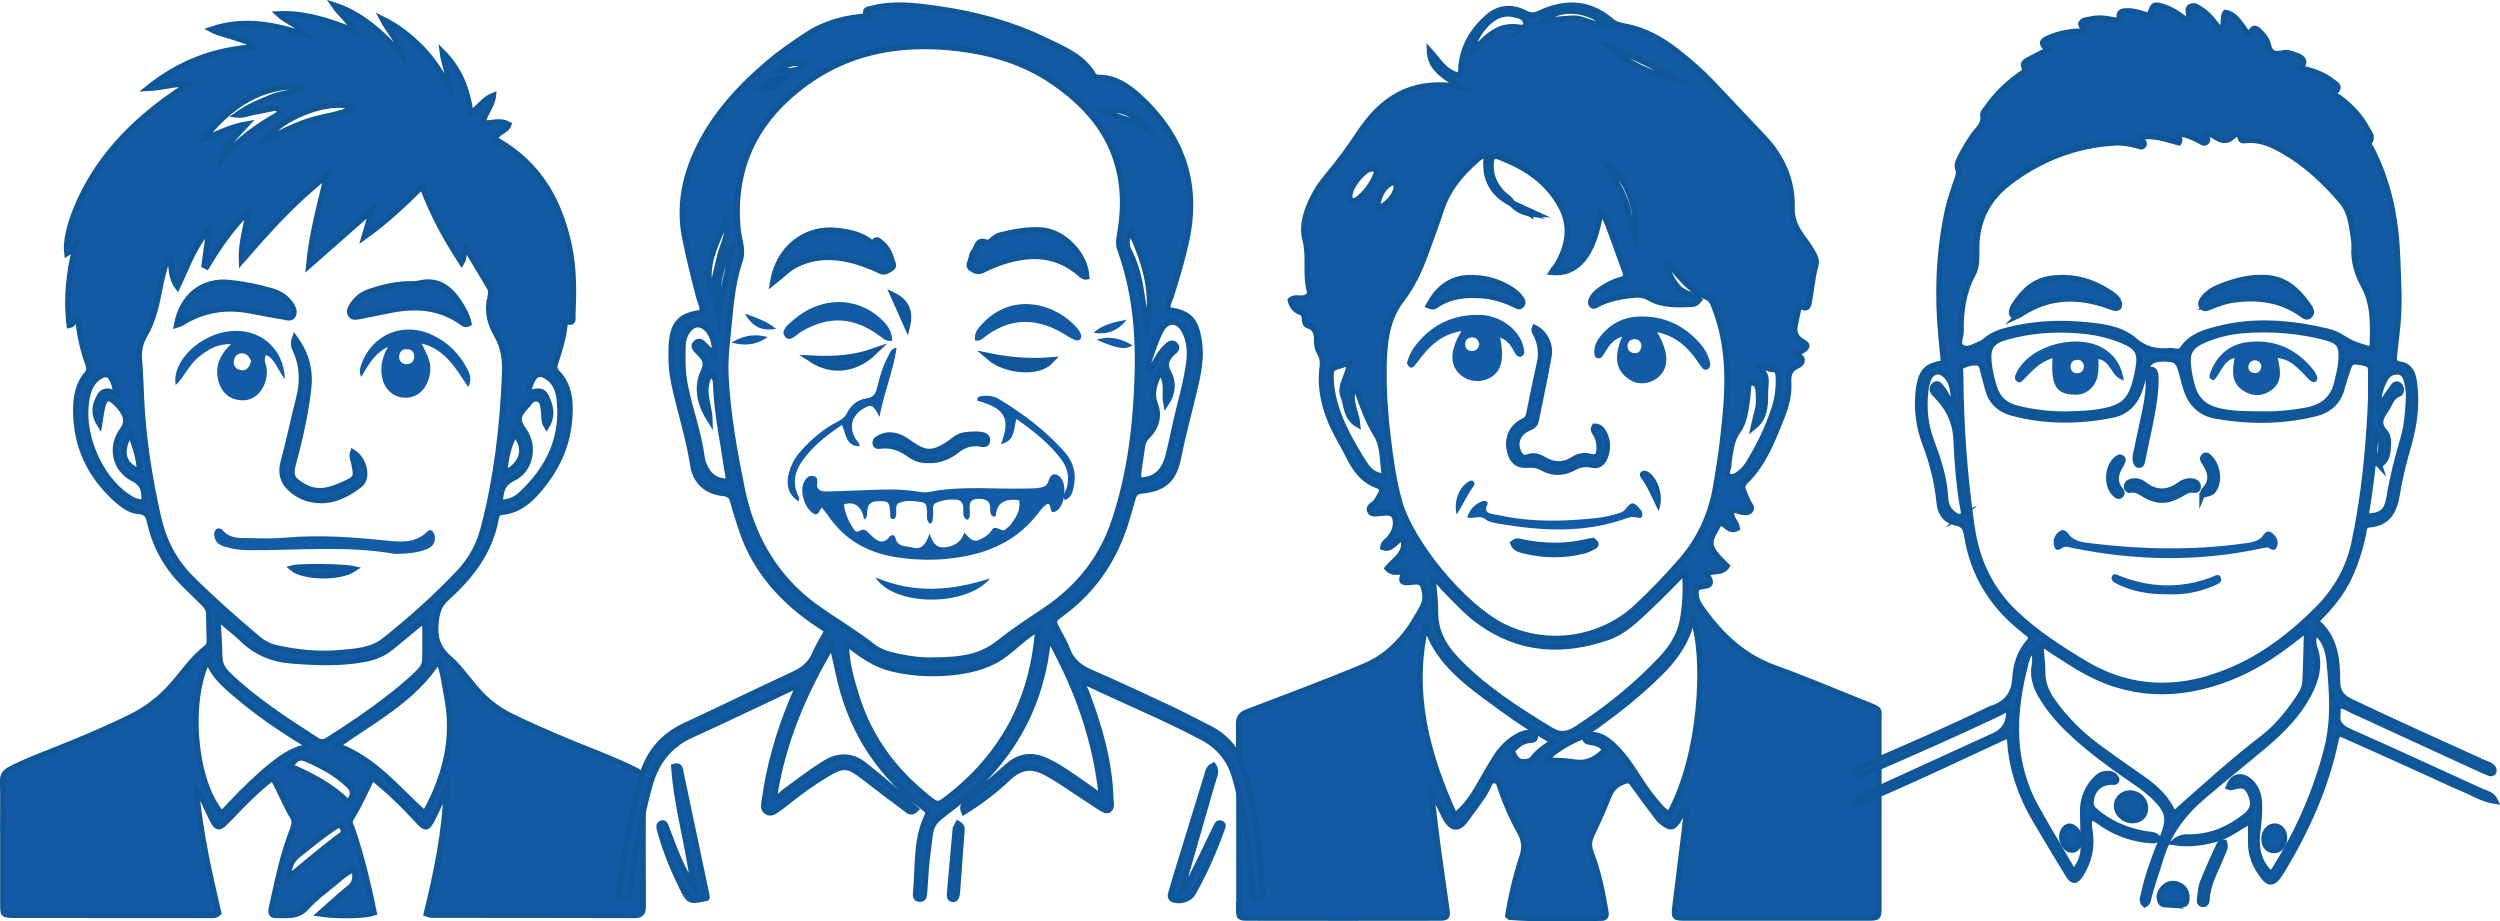 <?xml version="1.0" encoding="UTF-8"?><svg id="_レイヤー_2" xmlns="http://www.w3.org/2000/svg" viewBox="0 0 416.07 153.35"><defs><style>.cls-1{stroke-width:.47px;}.cls-1,.cls-2,.cls-3,.cls-4,.cls-5,.cls-6,.cls-7,.cls-8{fill:#135ba4;}.cls-1,.cls-3,.cls-4,.cls-5,.cls-6,.cls-7,.cls-8{stroke:#10579a;stroke-miterlimit:10;}.cls-3{stroke-width:.94px;}.cls-4{stroke-width:.94px;}.cls-5{stroke-width:1.15px;}.cls-6{stroke-width:.94px;}.cls-7{stroke-width:.96px;}.cls-8{stroke-width:1.03px;}</style></defs><g id="_レイヤー_1-2"><path class="cls-4" d="M254.73,35.6s-.02-.03-.04-.05c-.03,0-.06,0-.08-.01.04.02.08.04.12.07Z"/><path class="cls-4" d="M206.17,151.12c0,1.6.04,1.65,1.63,1.65,10.52.02,21.04.02,31.57,0,1.51,0,1.58-.1,1.39-1.53-.48-3.5-1.02-6.99-1.48-10.49-.4-2.97-.73-5.95-1.09-8.92.98,1.35,1.59,2.8,2.31,4.18,1.04,2,2.24,2.15,3.51.33,1.2-1.72,2.58-3.33,3.56-5.2.26-.5.36-1.26,1.13-1.24.78.02.83.75,1.02,1.3.86,2.49,1.9,4.91,3.19,7.2.78,1.38.94,2.67.4,4.26-1.07,3.18-1.81,6.47-2.36,9.7.15.16.2.26.25.27,5.1.43,10.2.15,15.3.17.9,0,.82-.57.71-1.25-.54-3.27-1.23-6.5-2.42-9.6-.41-1.07-.37-1.98.11-3,1-2.1,1.97-4.22,2.82-6.39.47-1.21,1.16-1.94,2.37-2.43.77-.31,1.14-.37,1.64.34,1.34,1.9,2.74,3.75,4.14,5.6.31.41.72.77,1.15,1.06,1.07.72,1.44.61,2.21-.46.44-.62.52-1.5,1.46-2.08-.13,1.36-.21,2.48-.34,3.6-.51,4.18-1.06,8.35-1.55,12.52-.24,2.02-.19,2.05,1.74,2.06,10.07,0,20.14,0,30.21,0,1.91,0,1.93-.03,1.93-2.01,0-10.3,0-20.6,0-30.9,0-1.8.35-1.72-1.77-2.56-5.17-2.05-10.28-4.24-15.5-6.12-5.28-1.9-9.06-5.48-12.2-9.93-.44-.62-.83-1.24-.92-2.02-.14-1.32-.03-1.52,1.4-1.69.98-.12,1.14-.54.71-1.35-.13-.24-.36-.48-.14-.85,1.01-.37,2.38.05,3.16-1.13-3.56-3.46-3.21-3.79-1.18-7.28.97.23,1.57,1.71,2.89.97-.17-1.08-1.32-1.79-.88-2.96.58-.2,1.02.17,1.52.25.52.09,1.1.22,1.5-.2.5-.53-.07-.93-.28-1.38-.33-.67-.63-1.36-.88-2.06-.19-.53-.05-1,.38-1.42,3.06-2.96,4.5-6.87,6.04-10.68.73-1.8,1.24-3.73,1.14-5.71-.07-1.33.14-2.33,1.51-2.88.38-.15.78-.51.72-1.04-.06-.55-.81-.45-1.08-.9.53-.26.96-.42,1.32-.67.79-.58.74-.89-.16-1.39q-1.65-.92-1.22-2.8c.18-.81.31-1.62.51-2.42.07-.3.09-.86.66-.56.93.49,1.05-.31,1.15-.79.41-2.04.52-4.13,1.11-6.15.26-.88-.28-1.77-.74-2.54-.5-.83-1.1-1.61-1.66-2.41-.97-1.38-1.61-2.81-1.56-4.58.12-4.6-1.63-8.49-4.77-11.8-2.85-3-5.68-6.01-8.52-9.01-1.81-1.92-3.8-3.64-5.88-5.26-2.58-2.02-5.38-3.56-8.64-4.17-.81-.15-1.62-.34-2.28-.91-3.71-3.18-7.77-3.21-11.97-1.22-.96.46-1.59.32-2.46-.12-2.14-1.08-4.27-.89-6.09.7-2.52,2.2-4.14,4.92-4.46,8.33-.05.48.16,1.07-.47,1.39-2.3-.56-3.34-2.55-4.78-4.13.09,3.18,2.7,4.35,5.16,6.09-7.07-1.29-12.18,1.14-16.05,6.51-.22.3-.45.6-.66.92-1.73,2.65-3.61,5.18-5.64,7.6-.82.98-1.54,2.04-2.12,3.19-1.14,2.26-2.02,4.71-1.38,7.16.74,2.83-.02,5.69.7,8.47.2.77-.25,1.08-.92,1.24-.71.17-1.49-.24-2.24.35.17.95.85,1.76,1.6,1.98,1.31.4.29,1.93,1.32,2.25,1.41.43,1.48,1.49,1.47,2.68,0,.68.16,1.35.52,1.94.46.75.5,1.53.4,2.38-.45,3.63.41,7.02,1.98,10.25.72,1.49,1.61,2.89,2.33,4.37,1.09,2.22,2.43,4.16,4.89,5.03.76.27.88.74.51,1.4-.22.39-.47.77-.68,1.16-.34.62-1.56.89-1.07,1.74.38.66,1.38.26,2.11.27.07,0,.15-.02.22-.03,1.35-.13,1.88.31,1.91,1.63.03.94-.37,1.74-.92,2.49-.39.53-1.11.81-1.2,1.62,1.54.55,2.07-1.22,3.35-1.54.73,2.57-1.44,3.56-2.6,5.02.85.98,1.87.5,2.79.58-.64,1.64-.5,1.88,1.05,1.75.07,0,.14-.05.22-.05,1.51-.15,1.79.06,2.12,1.53.23,1,.09,1.95-.42,2.83-.86,1.5-1.7,3.01-2.79,4.36-1.81,2.25-3.88,4.05-6.63,5.22-6.37,2.7-12.85,5.07-19.3,7.55-1.01.39-1.79.67-1.78,2.13.08,10.23.04,20.45.05,30.68ZM277.79,135.48c-1.02-.52-1.67-1.43-2.38-2.26-1.46-1.72-2.63-3.65-3.87-5.53-.96-1.45-2.04-2.79-3.34-3.94-1.22-1.07-2.57-1.76-4.25-1.38,0,.02-.01.04-.01.06h-.01s.01,0,.01,0c-.02,0-.04.01-.06.02-.22.6.02.96.65,1.05.98.13,1.93.29,2.59,1.33-1.4,1.42-2.91,2.36-5.07,2.02-1.54-.25-3.12-.25-4.71-.37.83-1.28,4.53-3.53,6.54-4.02,0-.02,0-.04.02-.06.02,0,.04,0,.06,0,.15-.83.95-1.01,1.5-1.41,3.78-2.73,7.42-5.61,10.74-8.89,2.44-2.41,4.42-5.1,5.26-8.5.04-.18.2-.34.32-.55,2.19,6.19,1.51,22.55-3.98,32.46ZM258.09,121.5c-5.64-3.45-11.22-6.99-15.8-11.84-2.07-2.19-3.45-4.68-3.4-7.84.02-1.71-.23-3.43-.37-5.24.91,0,1.19.71,1.62,1.14,2,2.03,3.88,4.17,6.23,5.84,6.62,4.71,13.76,5.08,21.2,2.51,2.82-.97,4.91-3.14,7.04-5.14,1.96-1.84,3.85-3.78,5.79-5.79.2,2.82.12,5.59-.42,8.3-.48,2.42-1.82,4.44-3.48,6.21-4.24,4.5-9.01,8.36-14.22,11.71-1.45.93-2.76,1.02-4.18.14ZM287.83,76.08c.27-1.52.43-2.99,1.43-4.37,1.14-1.58,1.29-3.65,1.58-5.58.06-.37.04-.75.1-1.12.08-.5-.04-1.27.6-1.3.82-.04,1.06.71,1.1,1.43.07,1.12.14,2.25-.19,3.36-.23.76-.38,1.55-.62,2.6,1.54-1.22,1.81-2.68,1.95-4.19.05-.6-.01-1.2.03-1.8.19-2.46.19-2.46-.95-4.09.81-.2,1.41.44,2.15.45.8,0,.94.58.97,1.24.1,1.9-.18,3.76-.78,5.55-1.06,3.14-2.5,6.11-4.25,8.93-.31.5-.71.99-1.16,1.36-.57.47-1.31,1.06-2,.72-.77-.38-.09-1.2-.09-1.83,0-.45.06-.9.14-1.34ZM279.11,13.11c-4.35-.7-7.91-2.4-11.35-5.37,1.07.23,10.35,4.67,11.35,5.37ZM272.16,39.51c-.99-1.94-.89-4.16-1.68-6.16-.79-2.02-1.87-3.88-3.17-5.97,3.25,1.83,5.43,7.35,4.85,12.12ZM267.23,4c-2.04.39-3.59-1.04-5.41-.96-1.79.08-3.56.24-5.36.6,3.06-2.54,7.25-2.4,10.78.36ZM249.78,2.46c.66-.19,1.35-.23,2-.09.86.19,1.92.32,2.16,1.33.2.86-.85,1.09-1.51,1.57.12-.25.24-.49.36-.74-2.99-.37-4.61.74-7.75,4.05.15-2.38,2.57-5.49,4.74-6.12ZM231.44,30.5c.18-.09.49-.15.63-.05.34.22.36.61.28,1-.26,1.24-1.49,2.58-3.02,3.29-.21-1.54.8-3.59,2.11-4.23ZM227.97,28.14c.75-.23,1.31.2,1.04.88-.68,1.69-1.71,3.16-3.2,4.24-.17.12-.42.14-.58.19-.54-.07-.61-.42-.61-.82,0-1.43,1.98-4.06,3.36-4.5ZM227.16,77.29c-2.51-4.01-4.91-8.09-5.56-12.91-.05-.37-.07-.75-.08-1.12-.06-1.94-.06-1.94,1.84-2.48.36-.1.69-.29,1.26-.54-.08,2.15-1.75,3.91-1.09,5.6.61,1.58.45,3.67,2.41,4.81-.18-2.02-1.44-3.85-.69-5.77.4-.18.57.02.64.21.87,2.54,1.78,5.02,3.22,7.36,1.2,1.96.87,4.47,1.39,6.8-1.67-.03-2.66-.89-3.33-1.96ZM232.89,83.43c-.97-3.41-1.44-6.91-1.87-10.42-.48-3.88-.75-7.78-.7-11.7.02-1.88.11-3.75.46-5.61.4-2.11,1.11-4,2.44-5.73,1.79-2.34,3.05-5,4.05-7.77.89-2.47,1.82-4.93,2.64-7.43,1.1-3.34,3.28-5.87,5.84-8.14.43-.38.9-.82,1.66-.74-.5,3.68.87,6.39,4.22,8.05,0,0,0,0,0,0,0,0,0,0,0,0,0,0,.1-.11.1-.11-.42-.83-1.29-1.22-1.88-1.89-1.24-1.44-1.9-3.05-1.69-4.96.09-.79.37-1.22,1.32-.86,4.42,1.67,8.22,4.16,10.42,8.47,1.69,3.31.99,6.57-.86,9.64-.11.19-.3.34-.43.52-.13.18-.23.37-.36.57,4.25.43,6.99-2.9,8.13-9.96.82.75,1.09,1.69,1.43,2.56.91,2.38,1.71,4.81,2.63,7.19.33.86.13,1.21-.72,1.44-1.24.33-2.37.95-3.42,1.69-.62.44-1.16.96-1.46,1.68-.12.29-.14.59.09.84.27.29.54.11.8-.03,1.96-1.05,4.09-1.43,6.27-1.64.95-.09,1.73.05,2.56.53,2.19,1.25,4.63,1.1,7.03,1.01.45-.02.86-.25,1.22-.74-1-1-2.61-.97-3.55-2.1-.93-1.12-1.61-2.3-1.91-3.85.87.22,1.11.89,1.53,1.36,1.45,1.64,2.9,3.3,5.02,4.08,1.01.37,1.21,1.18,1.54,2.04,2.74,7.14,2.14,14.47,1.27,21.81-.32,2.68-.73,5.36-1.2,8.02-.82,4.61-2.74,8.71-5.87,12.24-2.34,2.65-4.76,5.23-7.36,7.62-5.99,5.49-14.95,6.74-22.2,3.09-6.55-3.3-15.21-13.74-17.2-20.75ZM237.33,104.07c1.67,5.36,5.68,8.71,9.9,11.83,3.55,2.63,7.12,5.24,11.28,7.5-1.36.87-2.55,1.69-3.45,2.86-.37.47-1.03.57-1.66.54-.91-.05-1.25-.79-1.58-1.43-.32-.62.33-.91.69-1.25.69-.64,1.53-.92,2.46-.96.34-.01.57-.29.53-.59-.04-.28-.31-.5-.63-.57-.79-.17-1.49.09-2.16.44-1.56.83-2.79,2.05-3.73,3.52-1.05,1.64-2,3.35-2.98,5.04-.98,1.69-2.05,3.29-3.87,4.75-4.72-10.33-7.4-20.58-4.81-31.67Z"/><path class="cls-4" d="M263.92,122.41s-.03-.03-.03-.03l.03.03Z"/><path class="cls-4" d="M251.23,74.91c.33,1.78,1.32,2.65,3.11,2.48.88-.08,1.6.06,2.35.48,1.7.95,3.43.93,5.15.01.95-.51,1.94-.77,3.03-.5,1.17.29,1.86-.29,2.26-1.32.52-1.32.49-2.65-.13-3.92-.33-.67-.81-1.21-1.63-1.19-.42.72.14,1.08.34,1.51.38.77.49,1.57.44,2.4-.05.93-.47,1.42-1.45,1.13-1.1-.33-2.07-.04-2.99.53-1.56.97-3.12.9-4.68,0-.86-.5-1.71-.86-2.76-.46-.93.35-1.38-.33-1.66-1.07-.54-1.45.1-2.98,1.67-3.68.66-.3,1.21-.54,1.36-1.31.72-3.6,1.52-7.18,2.14-10.8.34-1.97-.81-3.94-2.37-4.66-.26.59.22.99.4,1.45.58,1.43.78,2.86.43,4.39-.63,2.78-1.19,5.57-1.75,8.36-.12.6-.25,1-.93,1.34-1.96.97-2.74,2.73-2.34,4.83Z"/><path class="cls-2" d="M242.73,62.07c1.23,1.35,3.39,1.74,5.05.91,2.05-1.03,2.65-3.01,1.88-6.79,1.36.49,1.86,1.47,2.38,2.41.29.52.67.99,1.23.7.52-.27.44-.91.31-1.45-.66-2.92-3.74-5.34-7.26-5.44-4.64-.13-8.37,1.77-11.08,5.54-.49.68-.78,1.53-1.06,2.33-.07.2.17.62.38.8.27.23.64.05.85-.2.42-.49.78-1.03,1.18-1.53,1.68-2.14,3.68-3.78,6.65-4.26-1.85,3.01-1.98,5.35-.52,6.97ZM244.87,56.16c.73-.07,1.17.35,1.32,1.09-.11.71-.51,1.18-1.24,1.17-.74,0-1.15-.51-1.11-1.24.03-.6.48-.96,1.03-1.01Z"/><path class="cls-2" d="M265.8,59.59c.49.2.79-.13,1.04-.51.76-1.16,1.32-2.5,3.11-3.04-1.1,2.78-1.51,5.39,1.33,7.2,1.55.99,3.78.58,5.03-.77,1.48-1.6,1.39-3.92-.52-7.21,2.64.59,4.3,1.9,5.72,3.55.56.65,1.02,1.39,1.53,2.08.25.33.51.78.99.62.63-.21.69-.8.54-1.34-.28-1.05-.79-2.01-1.49-2.84-2.76-3.24-6.28-4.85-10.53-4.64-2.48.12-4.56,1.23-6.12,3.18-.61.76-1.1,1.61-1.1,2.64,0,.43,0,.89.47,1.08ZM272.06,56.45c.75,0,1.11.53,1.12,1.26-.15.76-.57,1.19-1.34,1.05-.56-.11-.97-.53-.98-1.11-.02-.76.5-1.2,1.21-1.2Z"/><path class="cls-4" d="M246.65,49.19c1.89.14,3.66.7,5.37,1.5.39.18.82.56,1.21.11.45-.52,0-1-.29-1.39-.31-.41-.72-.77-1.14-1.06-2.24-1.53-4.75-2.22-7.42-2.12-3.13.12-5.17,1.9-6.65,4.64.68.28.95.18,1.21,0,2.34-1.64,4.98-1.89,7.72-1.68Z"/><path class="cls-2" d="M272.87,84.64c-.97-1.19-1.4-1.15-2.36.11-.41.54-1.18.68-1.84.88-1.88.56-3.87.69-5.83.84-4.6.35-9.18.24-13.65-.78-.82-.19-2.42-.14-1.67-1.67.3-.6-.41-.79-.96-.55-1.25.52-1.99,1.4-2.38,2.65,1.07.31,2.15-.48,3.09.34.5.44,1.45.58,2.23.71,7.24,1.23,14.43,1.6,21.42-.99.54-.2.95-.19,1.51-.05,1.03.27.97-.36.84-.91-.05-.21-.24-.4-.39-.58Z"/><path class="cls-8" d="M264.86,90.07c-.35.05-.7.12-1.04.2-3.45.79-6.89.69-10.35.02-.49-.1-1.01-.39-1.62.13.3.77,1.01.99,1.66,1.15,3.33.85,6.68.9,10.03.07.59-.15,1.13-.43,1.67-.69.2-.1.44-.28.28-.55-.13-.21-.33-.36-.63-.32Z"/><path class="cls-1" d="M274.01,78.65c-.17-.09-.46-.1-.62-.01-.33.17-.28.51-.09.75,1.09,1.42,1.73,3.09,2.69,5.03.63-2.23-.44-4.97-1.97-5.78Z"/><path class="cls-2" d="M244.39,80.17c-1.56.92-2.51,3.33-1.95,5.46,1-1.58,1.73-3.26,2.82-4.73.16-.22.22-.58-.07-.81-.27-.22-.56-.07-.81.08Z"/><path class="cls-4" d="M254.69,35.55c.32.05.65.09,1.02.1-1.59-.72-2.79-1.26-3.98-1.81.81.68,1.74,1.12,2.74,1.44.02-.25.15.12.22.26Z"/><path class="cls-4" d="M251.63,33.96c.78.85,1.7,1.36,2.98,1.58-1.17-.66-2.11-1.06-2.98-1.58Z"/><path class="cls-3" d="M.5,138.26c0,4.14-.01,8.28,0,12.42,0,1.57.04,1.57,1.65,1.63.23,0,.45,0,.68,0,10.76,0,21.52.01,32.28.02.37,0,.76.09,1.27-.38-1.58-6.72-3.11-13.6-3.73-20.67.17.11.35.16.4.27.61,1.29,1.19,2.59,1.8,3.88,1.32,2.77,1.43,2.77,3.57.52,2.17-2.28,4.36-4.54,6.97-6.52,1.25,2.21,2.07,4.47,3.33,6.51.46.74.21,1.61-.11,2.4-1.41,3.58-2.22,7.33-3.05,11.08-.15.66-.3,1.32-.41,1.99-.09.52.09.93.67.92,1.84-.02,3.69.37,5.21-1.34,1.29-1.45,2.89-2.63,4.41-3.86,1.09-.88,2.11-1.91,3.46-2.47q.63,2-.7,3.07c-.47.38-.95.74-1.4,1.14-1.15,1.01-2.28,2.03-3.61,3.21,3.31.45,7.57.35,9.07-.17-.95-4.63-2.04-9.22-3.55-13.71-.21-.63-.71-1.26-.3-1.93,1.32-2.16,2.38-4.47,3.53-6.86,2.88,2.28,5.29,4.65,7.57,7.15,1.32,1.44,1.62,1.41,2.52-.37.81-1.59,1.52-3.22,2.27-4.84-.22,7-1.64,13.78-3.32,20.7.41.12.62.24.83.24,11.29.01,22.58,0,33.86.04,1.15,0,1.36-.52,1.36-1.52-.03-6.85-.04-13.7,0-20.55,0-1.06-.38-1.65-1.3-2.11-2.02-1-4.1-1.88-6.2-2.72-4.89-1.95-9.76-3.93-14.49-6.26-1.85-.91-3.47-2.07-4.91-3.55-1.9-1.94-3.36-4.32-5.37-6.08-2.02-1.78-2.47-3.57-2.2-6.09.17-1.61.55-2.8,1.76-3.89,3.99-3.59,7.2-7.7,8.21-13.16.01-.07.05-.14.06-.22.09-.6.4-.9,1.04-.96,2.31-.22,4.07-1.5,5.56-3.15,3-3.31,5.04-7.15,5.52-11.63.32-3.01.31-6.07-2.02-8.49-.51-.53-.43-1.02-.22-1.64.68-2,1.27-4.02,1.52-6.12.03-.27.04-.8.36-.69,1.25.43.94-.52.97-1.06.17-3.77.21-7.54-.54-11.25-1.53-7.55-5.01-13.82-11.93-17.77-.18-.1-.32-.26-.47-.39.45-1.09,1.89-1.19,2.29-2.3-1.44-.84-2.87-.15-4.32-.22.28-1.69,1.61-2.89,1.76-4.63-1.59.62-2.37,2-3.75,2.99-.58-4.06-1.95-7.49-4.74-10.23.23,1.87,1.06,3.57,1.23,5.95-1.52-2.62-2.88-4.78-4.69-6.6-1.83-1.84-3.79-3.48-6.53-4.83,1.14,2.18,2.71,3.54,3.26,5.99-3.42-3.8-6.81-6.86-11.34-8.32,1.03,1.54,2.56,2.62,3.44,4.29-4.12-1.58-8.2-3.02-12.66-2.79.69.64,1.47,1.06,2.21,1.52.76.47,1.58.89,2.52,2-5.5-1.8-10.53-2.78-15.9-.95,1.33.71,2.62.88,3.8,1.32,1.09.41,2.37.53,3.3,1.62-6.57.43-12.26,2.54-17.66,6.86,2.62-.12,4.61-.88,6.78-.67-5.14,3.24-9.75,7.02-13.5,11.8-4.27,5.44-7.23,12.62-6.73,16.38.69-.39.6-1.43,1.54-1.77-1.17,4.56-1.73,9.07-1.14,13.71.84-.13.64-1.12,1.47-.95.2,2.54.77,5.01,1.65,7.42.23.63.23,1.11-.23,1.65-1.45,1.7-1.79,3.78-1.81,5.92-.03,6.18,2.44,11.22,7.09,15.23.98.85,2.09,1.59,3.39,1.68,1.26.09,1.58.71,1.83,1.81.92,4.15,2.96,7.69,6.04,10.64.98.94,1.92,1.91,2.89,2.85.5.48.89.97.89,1.74,0,1.43.07,2.86.09,4.29.01.53,0,1.02-.51,1.4-2.31,1.75-3.87,4.19-5.77,6.31-1.94,2.17-4.15,3.88-6.76,5.17-4.25,2.1-8.63,3.91-13.03,5.66-2.38.94-4.76,1.85-7.04,3.03-.91.47-1.31,1.03-1.28,2.1.08,2.71.02,5.42.02,8.13ZM56.93,138.87c-3.01,2.19-5.81,4.64-8.92,7.17.02-1.8.54-2.9,1.7-3.82,2-1.58,3.96-3.22,6.11-4.61.37-.24.78-.56,1.12.05.22.4.46.88,0,1.22ZM57.95,133.55c-2.74-2.77-6.14-4.49-9.64-6.03,1.08-1.46,1.53-1.7,2.84-1.12,2.55,1.13,5,2.42,7,4.43q1.13,1.14-.19,2.72ZM37.89,112.2c-.94-.91-1.35-1.88-1.35-3.17,0-1.87-.18-3.75-.31-6.15,1.63,1.38,2.94,2.37,4.11,3.5,2.26,2.2,4.95,3.33,8.06,3.58,4.13.33,8.25.52,12.36-.27,1.67-.32,3.15-.94,4.45-2.03,1.76-1.47,3.55-2.92,5.53-4.55,0,2.46.04,4.6-.02,6.74-.02.95-.64,1.64-1.31,2.29-1.57,1.52-3.26,2.9-4.99,4.23-3.04,2.35-6.23,4.48-9.46,6.55-.72.46-1.33.85-2.24.27-5.19-3.34-10.37-6.68-14.84-10.99ZM72.97,109.92c.86,1.98,1.01,4.06,1.41,6.08,1.35,6.91-.27,13.25-3.69,19.4-4.57-4.12-8.42-9.08-14.57-11.31,6.02-4.3,12.7-7.66,16.86-14.17ZM87.45,67.74c.58-.65,1.15-1.67,2.14-1.32.83.29.79,1.35.91,2.16.11.71-.07,1.49.46,2.36,1.13-1.84.66-3.43-.09-4.97-.59-1.21-1.69-.89-2.65-.58-.31-.66-.03-1.14.15-1.62.67-1.69,1.62-1.94,3.07-.78,1.07.86,1.49,2.08,1.64,3.36.76,6.42-1.72,11.59-6.31,15.88-.87.82-1.97,1.38-3.54,1.42.1-1.83.28-3.13,2.18-4.05,2.94-1.42,3.64-5.37,1.79-7.97-1.15-1.62-1.13-2.33.26-3.89ZM84,78.8c.13-2.48.6-4.6,1.71-6.61,2,2.44,1.39,4.94-1.71,6.61ZM58.84,18c-2.51,1.19-5.14,1.34-7.57,2.16-2.48.84-4.8,2.01-7.14,3.2,2.6-3.98,11.28-7.17,14.71-5.37ZM50.78,14.41c-1.73,1.1-3.88,1.01-5.72,1.81-1.85.81-3.76,1.51-5.66,2.9,1.21.15,2.03-.35,2.9-.48,1.11-.16,2.21-.44,3.32-.64.29-.05.63-.01.79.29.23.44-.07.7-.39.91-.38.25-.77.47-1.16.7-3.04,1.84-5.79,4.03-8.17,6.76.24-1.21.96-2.17,1.71-3.07.77-.92,1.61-1.78,2.69-2.95-2.76.46-4.91,1.68-7.21,2.48,4.34-5.45,9.56-9.17,16.92-8.71ZM21.19,82.63c-4.83-3.25-7.91-10.84-6.7-16.5.27-1.28.72-2.47,1.83-3.27,1.27-.92,2.01-.69,2.56.77.21.55.32,1.13.56,1.98-1.16-.59-2.21-.82-2.85.3-.8,1.4-1.15,2.87-.03,4.66.21-1.23.3-2.19.55-3.09.4-1.38.96-1.52,2.05-.52.5.45.97.97,1.31,1.54.6,1.01.74,1.92-.1,3.08-2.06,2.82-1.28,6.53,1.83,8.1,1.87.95,1.79,2.28,1.82,3.85-1.2.17-2.03-.37-2.83-.91ZM21.63,72.11c.87,2.14,1.52,4.14,1.63,6.36-2.82-1.07-3.42-3.27-1.63-6.36ZM31.91,96.33c-2.98-2.92-4.7-6.39-5.59-10.36-1.45-6.47-2.49-13-2.79-19.63-.1-2.1-.15-4.21-.34-6.31-.14-1.49.08-2.85.83-4.12,1.54-2.57,2.09-5.44,2.65-8.33.3-1.53.75-3.02,1.13-4.53.17,0,.35.02.52.03.26,1.51.09,3.14,1.23,4.65,1.6-3.28,2.64-6.66,5.26-9.62-.31,2.28-.56,4.17-.82,6.05.14.07.28.14.42.21,1.99-3.34,4.2-6.48,6.96-9.23-.44,2.77-1.28,5.41-1.17,8.3,4.29-4.92,8.58-9.81,14.19-14.2-1.23,5.17-2.52,9.79-3,15,3.61-3.18,6.9-6.07,10.54-9.27-.53,1.8-.93,3.13-1.32,4.47,3.52-2.49,6.56-5.36,9.65-8.42,1.73,4.63,3.94,8.68,6.57,12.7.59-.94.12-1.75.66-2.54,1.34,2.23,2.65,4.4,3.94,6.58.33.55.31,1.17.15,1.76-.6,2.27-.01,4.36,1.1,6.28,1.18,2.05,1.43,4.19,1.33,6.5-.37,8.67-1.34,17.24-3.56,25.65-.72,2.75-2,5.15-3.96,7.24-3.88,4.12-8.08,7.88-12.51,11.4-2.13,1.69-4.76,1.81-7.28,2.04-3.53.33-7.06,0-10.54-.76-1.21-.26-2.27-.77-3.21-1.56-3.81-3.19-7.51-6.49-11.06-9.97ZM34.57,109.82c.84,2.33,2.38,3.76,3.97,5.15,3.52,3.07,7.31,5.77,11.29,8.21.38.23.76.47,1.1.68.02.82-.61.6-.96.71-1.75.57-3.22,1.61-4.63,2.73-2.47,1.97-4.72,4.19-6.9,6.48-.52.54-1.02,1.09-1.53,1.64-4.56-5.22-5.8-18.46-2.33-25.61Z"/><path class="cls-3" d="M41.67,51.72c1.84.36,3.68.7,5.53,1.01.55.09,1.26.41,1.6-.31.28-.58,0-1.16-.33-1.69-.77-1.2-1.9-1.89-3.23-2.29-2.31-.69-4.66-1.14-7.05-1.4-4.42-.47-7.9,2.2-8.78,7.02.4-.14.63-.18.81-.29,3.54-2.23,7.36-2.84,11.45-2.05Z"/><path class="cls-3" d="M59.91,52.64c1.77-.35,3.53-.72,5.31-1.06,4.15-.8,8.09-.46,11.64,2.08.29.21.57.51,1.17.16-.27-1.34-.98-2.54-1.76-3.7-1.55-2.3-3.51-3.68-6.47-2.98-.72.17-1.5.09-2.25.13-2.12.12-4.16.62-6.16,1.31-1.18.41-2.08,1.17-2.76,2.21-.34.53-.64,1.11-.21,1.66.37.47.97.28,1.48.18Z"/><path class="cls-2" d="M43.57,64.79c.71-1.1.96-2.31.79-3.62-.09-.66-.56-1.32-.08-2.1,1.59.73,1.9,2.57,3.15,4.02-.21-5.21-4.23-8.5-9.19-7.97-5.02.54-9.68,5.04-9,8.97,1.49-1.46,2.23-3.35,3.76-4.61,1.88-1.55,3.32-2.23,5.45-2.22-1.96,1.87-2.87,4.02-1.94,6.63.56,1.56,1.71,2.53,3.4,2.71,1.59.17,2.82-.49,3.67-1.81ZM40.1,61.6c-.87-.13-1.35-.81-1.16-1.68.14-.63.61-1.16,1.37-1.12.93.05,1.2.78,1.5,1.27-.29,1.11-.83,1.67-1.71,1.54Z"/><path class="cls-2" d="M72.08,55.81c-4.93-2.41-10.23-.19-12,5-.19.56-.33,1.08.04,1.93,1.16-1.95,2.06-3.79,4.44-5.03-1.05,1.95-1.29,3.53-.96,5.16.38,1.86,1.77,3.14,3.46,3.3,1.9.18,3.43-.83,4.16-2.75.5-1.31.57-2.64.03-3.95-.28-.69-.63-1.36-1.08-2.3,4.01,1.02,5.68,4.17,7.76,7.26.63-1.31.29-2.17-.16-3.04-1.29-2.48-3.17-4.35-5.68-5.58ZM67.58,60.62c-.72-.1-1.18-.56-1.15-1.27.05-.9.61-1.37,1.54-1.21.77.13,1.03.71.95,1.4-.09.74-.6,1.07-1.34,1.07Z"/><path class="cls-3" d="M49.27,58.44c1.13,2.6,1.15,5.23.45,7.94-.9,3.49-1.61,7.03-2.56,10.51-.58,2.14.1,3.68,1.76,4.91.6.44,1.27.84,1.97,1.07,3.43,1.12,6.38-.15,9.01-2.19,1.48-1.15.71-4.31-1.17-5.42-.23.7.07,1.34.21,1.98.46,2.17.39,2.37-1.6,3.29-.82.38-1.66.71-2.53.94-1.51.4-2.97.25-4.35-.57-1.89-1.12-2.2-1.7-1.63-3.83,1.1-4.07,2.02-8.17,2.51-12.36.36-3.02-.31-5.77-2.28-8.46-.4,1.11-.02,1.66.2,2.18Z"/><path class="cls-2" d="M65.69,92.19c1.74-.04,3.47-.1,5.13-.71,1-.36,1.7-1.01,1.55-2.17-.09-.7-.61-1.48-1.24-.85-2.05,2.05-4.57,1.73-6.99,1.49-5.5-.56-10.98-.97-16.51-.48-1.93.17-3.89.15-5.84.09-1.69-.05-3.52.23-4.79-1.4-.14-.18-.64-.29-.86-.18-.39.2-.54.66-.49,1.11.1.96.67,1.55,1.58,1.84,1.35.44,2.73.63,4.15.64,8.1.06,16.22-.81,24.29.61Z"/><path class="cls-3" d="M48.62,94.55c1.81,1.56,7.88,1.73,10.28.13-1.8-.42-9.17-.47-10.28-.13Z"/><path class="cls-6" d="M413.48,131.92c-7.45-3.39-14.87-6.83-22.36-10.14-1.53-.67-2.33-1.47-2.03-3.15.07-.4-.19-.9.33-1.19.78.03,1.4.49,2.08.8,6.89,3.16,13.78,6.33,20.67,9.5.75.34,1.5.69,2.27.98.15.06.48-.08.55-.22.09-.16.07-.47-.03-.63-.4-.6-1.11-.73-1.72-1-7.31-3.33-14.64-6.61-21.9-10.06-1.66-.79-2.35-1.69-2.34-3.55.02-3.65-.4-7.24-3.55-9.88,2.39-2.33,4.37-4.75,5.69-7.68.99-2.21,1.7-4.49,2.19-6.85.12-.59,0-1.45.99-1.53,3.21-.23,4.2-2.42,4.64-5.17.44-2.75,1.14-5.43,1.91-8.11,1-3.49,1.44-7.06.88-10.69-.21-1.35-.79-2.51-2.29-2.7-.96-.12-1.08-.61-.99-1.37.18-1.64.37-3.28.54-4.93.41-3.9.13-7.81-.01-11.71-.23-6.22-1.44-12.22-4.29-17.82-.19-.38-.63-.74-.32-1.22.54-.83-.04-1.44-.38-2.07-1.15-2.16-2.79-3.9-4.76-5.33-.3-.22-1.06-.46-.6-.9,1-.98.03-1.33-.47-1.73-1.49-1.19-3.25-1.81-5.28-2.24.92-1.06.44-1.65-.59-2.06-.78-.31-1.59-.62-2.41-.44-1.3.29-2.11.08-2.42-1.4-.18-.88-.81-1.6-1.46-2.24-.34-.33-.82-.69-1.15-.25-.9,1.17-1.11.15-1.53-.38-.81-1.04-1.51-2.25-2.97-2.46-.64.89.07,2.05-.87,2.9-.93-1.3-1.86-2.58-3.21-3.44-.5-.32-1.03-.77-1.65-.5-.77.33-.32,1.03-.34,1.59,0,.26.16.61-.42.71-1.05-.83-2.2-1.67-3.56-2.14-1.86-.64-2.02-.55-2.57,1.4-1.15-.31-2.27-.77-3.47-.79-.65-.01-1.6-.06-1.57.82.03.96-.44.78-.93.67-1.34-.29-2.67-.43-4.02-.09-.48.12-1.05.04-1.38.59-.31.53.77.79.2,1.39-1.95-.03-3.87.32-5.67,1.13-1.26.56-1.26.91-.07,1.94-1.08.55-2.16,1.06-3.2,1.64-.43.24-1.08.55-.79,1.18.39.86-.27,1.04-.71,1.36-2.03,1.46-3.83,3.15-5.27,5.2-.34.49-.94,1.09-.86,1.53.28,1.54-.85,2.28-1.55,3.27-.82,1.17-1.55,2.39-2.19,3.67-.31.62-.66,1.29-.42,1.93.34.91-.11,1.6-.35,2.38-.44,1.43-.98,2.85-1.3,4.31-1.55,7.03-1.81,14.14-1.14,21.29.14,1.46.29,2.93.43,4.37-2.77.44-3.59,1.23-4.1,3.86-.1.51-.14,1.04-.18,1.56-.18,2.74.2,5.38,1.17,7.96,1.2,3.17,2.05,6.44,2.37,9.83.16,1.77,1.05,3.03,2.79,3.38,1.29.26,1.61.92,1.8,2.12.99,6.28,4.07,11.39,9,15.39.41.33.8.68,1.23.99.54.4.57.78.12,1.29-1.51,1.71-2.2,3.82-2.32,6-.15,2.79-1.5,4.4-4.06,5.17-.07.02-.14.06-.21.09-6.88,3.36-13.92,6.38-20.95,9.41-.62.27-1.79.37-1.35,1.38.4.92,1.19.04,1.68-.18,7.44-3.22,14.87-6.48,22.19-9.95.53-.25,1.01-.66,1.66-.57q.17,3.08-2.43,4.28c-7.24,3.3-14.48,6.6-21.71,9.92-.56.26-1.39.25-1.43,1.53,8.68-3.57,16.99-7.59,25.25-11.4.47.37.48.68.5.96.33,4.66,1.83,8.95,4.17,12.96,1.78,3.05,3.63,6.05,5.45,9.08.81,1.34,1.35,1.37,2.21,0,1.32-2.11,1.85-4.42,1.51-6.89-.12-.86-.34-1.71.09-2.56.96.25,1.56.84,2.25,1.28,2.39,1.53,5.01,2.38,7.83,2.58.42.03.93.11.96-.59-.56-.47-1.26-.4-1.92-.51-2.93-.51-5.63-1.59-7.96-3.47-.59-.47-1.16-.91-1.11-1.82.12-2.13,1.62-3.48,3.8-3.33.22.01.44-.03.5-.4-.29-.92-1.04-1.08-1.92-.98-.8.09-1.37.6-1.86,1.17-1.29,1.48-1.9,3.23-1.88,5.18.02,1.88.1,3.76.12,5.63.02,1.61-.46,3.03-1.65,4.36-2.11-3.63-4.2-7.1-6.18-10.63-4.36-7.8-3.95-15.98-1.74-24.27.2-.73.38-1.57,1.45-1.94,0,.91.12,1.68-.02,2.4-.45,2.35.49,4.27,1.72,6.12,1.38,2.08,3.06,3.9,4.9,5.57,2.85,2.58,5.92,4.87,9.08,7.04,1.48,1.02,3,2.01,4.28,3.29,2.33,2.31,2.57,3.59,1.32,6.64-1.25,3.06-2.43,6.15-3.12,9.39-.12.55-.48,1.23.16,1.81.6-.34.57-.82.67-1.24.53-2.11,1.3-4.16,1.92-6.24,1.26-4.26,3.71-7.61,7.06-10.47,3.37-2.88,6.84-5.65,10.23-8.5,2.89-2.43,5.55-5.08,7.35-8.46,1.31-2.45,2.01-5,1.06-7.79-.28-.81-.34-1.68.22-2.58,1.59,1.39,2,3.13,2.2,4.93.18,1.57.29,3.14.37,4.72.17,3.24.05,6.46-.75,9.62-1.82,7.2-4.79,13.9-8.73,20.18-.15.24-.31.51-.8.54-1.95-1.89-2.35-4.34-2.01-6.95.2-1.57.35-3.14.27-4.71-.08-1.48-.57-2.82-1.79-3.74-1.37-1.04-2.72-.58-3.31,1.09.14.04.3.14.42.11,1.96-.54,2.52-.38,3.14.92.8,1.69.57,2.82-.85,3.93-2.61,2.04-5.5,3.32-8.88,3.41-.85.02-1.82-.17-3,.89,2.62.41,4.76.04,6.9-.49,2.18-.54,3.89-2.08,5.96-3.04,0,1.37,0,2.49,0,3.61,0,1.7.51,3.26,1.43,4.67,1.55,2.41,2.26,2.43,3.76-.04,4.07-6.72,7.27-13.81,8.92-21.54.09-.44.12-.9.68-1.32,1.61.71,3.31,1.46,5,2.22,1.71.77,3.42,1.54,5.13,2.31,1.78.8,3.56,1.61,5.33,2.42,1.71.78,3.4,1.6,5.13,2.31,1.65.67,3.19,1.71,5.33,2.03-.5-1.04-1.2-1.17-1.78-1.44ZM395.98,77.42c1.5-.89,1.44-2.35,1.5-3.66.03-.63-.15-1.46-.57-1.9-1.22-1.29-.7-2.4.12-3.54.68-.94.87-2.23,2.17-2.74.55-.22.55-.93.2-1.36-.5-.62-.96-.11-1.25.29-.74,1.01-1.41,2.07-2.28,3.37-.15-1.92.35-3.38,1.06-4.75.44-.84,1.24-1.35,2.23-1.25,1.01.1,1.25,1.01,1.45,1.8.45,1.78.2,3.59.06,5.38-.11,1.34-.34,2.68-.72,3.97-.96,3.23-1.78,6.49-2.33,9.82-.39,2.34-1.31,3.02-3.88,3.1.74-4.51,1.3-8.99,1.71-13.92,1.04,1.04.82,1.95.78,2.81-.04.8-.59,1.55-.24,2.59ZM326.35,55.18c-.02-3.32.35-6.55,2.02-9.58.79-1.43.54-3.24.6-4.87.16-4.47,2.09-7.88,5.62-10.52,5.19-3.88,10.98-6.09,17.46-6.45,1.22-.07,2.39.18,3.56.44.4.09.89.49,1.19-.07.25-.48-.49-.67-.49-1.34,1.06-.17,2.15-.08,3.21.14,1.07.23,2.12.56,3.1.82.43-.6-.3-.9,0-1.43,1.22-.04,2.27.56,3.34,1.05.43.2.9.76,1.36.13.32-.44-.46-.73-.31-1.26.61-.1,1.13.18,1.61.49,1.02.67,1.96.98,3-.03.42-.41,1.05-.71,1.28.33.1.47.57.37.94.33,2.29-.23,4.27.68,6.17,1.77,3.76,2.15,6.87,5.08,9.68,8.35,1.45,1.68,1.65,3.82,1.98,5.89.09.59.16,1.2.13,1.8-.13,2.31.47,4.32,1.6,6.4,1.73,3.18,1.54,6.8,1.41,10.61-1.88-.46-3.36-.93-4.69-1.8-.82-.54-1.68-.98-2.65-1.21-6.06-1.43-12.14-2.01-18.26-.45-2.26.58-4.53,1.2-5.95,3.31-.29.43-.72.5-1.19.45-.3-.03-.6-.13-.89-.1-2.24.19-4.09-.13-6.02-1.79-2.28-1.96-5.51-2.3-8.5-2.56-4.05-.35-8.1-.16-12.08.8-1.47.35-2.89.8-4.08,1.8-.23.19-.47.4-.74.51-.97.39-2.07,1.14-2.97.8-1.29-.48-.41-1.85-.41-2.77ZM389.62,60.28c-.1,1.13-.42,2.2-.66,3.3-.63,2.89-2.53,4.26-5.31,4.75-2.45.43-4.91.65-6.73.59-2.99,0-5.31,0-7.6-.52-2.25-.51-3.76-1.73-4.43-3.98-.41-1.37-.67-2.75-.75-4.19-.09-1.68.67-2.67,2.1-3.36,2.26-1.09,4.68-1.69,7.14-1.88,4.51-.35,9-.02,13.39,1.1,2.65.68,3.09,1.43,2.84,4.18ZM355.84,61.48c-1,5.36-2.2,6.54-7.57,7.22-1.48.19-3,.16-4.49.24-2.79,0-5.54-.33-8.24-1.02-1.83-.47-3.03-1.57-3.61-3.36-.47-1.43-.8-2.9-.94-4.39-.21-2.32.45-3.35,2.69-4.01,4.22-1.23,8.55-1.51,12.92-1.09,2.25.21,4.44.72,6.54,1.57,2.66,1.07,3.22,2.07,2.7,4.83ZM326.45,85.91c-.53.26-1.01-.12-1.43-.44-.84-.64-1.19-1.59-1.24-2.56-.17-3.35-1.21-6.47-2.37-9.57-.96-2.57-1.25-5.24-.97-7.97.05-.52.11-1.05.26-1.55.25-.88.6-1.75,1.64-1.95.8-.16,1.82.69,2.31,1.83.49,1.12.41,2.31.65,3.81-1.13-.97-1.42-2.12-2.12-2.95-.33-.4-.73-.97-1.27-.46-.49.46-.38.99.17,1.53,2.14,2.1,3.39,4.55,3.5,7.7.13,3.74.47,7.48,1.1,11.18.08.47.37,1.1-.24,1.41ZM383.63,113.51c-.06,1.15-.73,2.12-1.36,3.05-1.62,2.37-3.46,4.58-5.73,6.32-5.07,3.88-9.77,8.19-14.78,12.62-1.12-2.72-3.09-4.43-5.26-5.96-2.46-1.72-4.94-3.42-7.34-5.21-2.97-2.21-5.58-4.77-7.69-7.84-.96-1.4-1.54-2.87-1.53-4.61,0-1.47-.2-2.94-.31-4.42.89-.06,1.35.5,1.9.84,1.53.94,3.02,1.96,4.57,2.88,8.08,4.79,16.47,4.99,25.06,1.58,3.79-1.5,7.22-3.66,10.42-6.17.64-.5,1.29-1,1.92-1.49.19.15.39.23.39.32-.07,2.7-.11,5.39-.26,8.09ZM368.02,112.79c-7.31,2.26-14.36,1.63-21.02-2.36-4.13-2.47-8.16-5.07-11.67-8.42-4.08-3.9-6.33-8.69-7.14-14.22-1.23-8.41-1.84-16.86-1.89-25.36,0-.57-.28-1.33.41-1.61.75-.3,1.57-.57,2.41-.43.61.1.74.64.87,1.17.26,1.09.56,2.18.86,3.26.57,2.08,1.98,3.36,3.99,3.9,5.54,1.49,11.14,1.46,16.73.34,2.22-.44,3.72-1.9,4.49-4.03.36-.98.6-2.01.89-3.02.5-1.8,1.26-2.33,3.3-2.29,1.87.03,2.32.38,2.82,2.22.3,1.08.53,2.2.92,3.24.83,2.2,2.44,3.63,4.75,4.04,5.53.98,11.04.96,16.53-.37,2.33-.56,3.86-1.9,4.49-4.24.28-1.01.6-2.02.93-3.01.49-1.46.73-1.58,2.31-1.27,1.5.3,1.59.42,1.58,1.87-.02,1.5,0,3.01,0,4.08-.35,8.39-1.13,16.29-2.78,24.09-.92,4.32-3.04,7.95-6.14,11.06-5.06,5.07-10.74,9.2-17.64,11.33Z"/><path class="cls-6" d="M352.27,134.12c0,1.33,1.25,2.47,2.67,2.43,1.3-.03,2.12-.84,2.11-2.09-.01-1.36-1.24-2.51-2.63-2.47-1.19.04-2.15.98-2.15,2.12Z"/><path class="cls-6" d="M361.2,150.57c.15.01.3,0,.44,0v-.03c.52,0,1.04,0,1.56,0,.44-.01.67-.27.72-.69.12-1.04-.14-1.94-1.11-2.46-.93-.5-1.88-.46-2.67.31-.61.6-.94,1.35-.64,2.22.29.87,1.07.6,1.7.65Z"/><path class="cls-6" d="M367.29,149.77c.08-2.64,1.47-4.84,2.38-7.2.28-.73.85-1.43.53-2.36-.6-.06-.78.21-.9.46-.92,2.04-1.89,4.07-2.7,6.16-.34.89-.37,1.9-.5,2.86-.05.38.01.79.52.81.46.02.66-.34.67-.73Z"/><path class="cls-6" d="M380.19,139.47c.02-1.14-.7-2-1.65-1.97-.91.02-1.68.9-1.73,1.98-.06,1.17.57,2,1.55,2.05,1.05.05,1.82-.81,1.83-2.06Z"/><path class="cls-6" d="M343.16,139.39c.05,1.09.83,2.07,1.65,2.08.75.01,1.35-.77,1.35-1.73,0-1.09-.95-2.27-1.79-2.22-.68.03-1.25.92-1.21,1.87Z"/><path class="cls-2" d="M378.17,88.73c-.59-.49-1.06-.28-1.45.29-.82,1.2-2.19,1.27-3.4,1.44-8.37,1.15-16.75,1-25.12-.02-1.3-.16-2.78-.22-3.77-1.36-.46-.53-.85-1.2-1.65-.67-.68.46-1.05,1.19-.99,2.01.05.72.36,1.51,1.26.86.71-.51,1.27-.2,1.92-.07,10.36,2.1,20.72,2.32,31.09.12.47-.1.94-.16,1.36-.23.59.35,1.18.77,1.51-.06.38-.94-.03-1.71-.77-2.32Z"/><path class="cls-6" d="M355.91,77.39c.34.07.54-.18.6-.5.81-4.19,1.94-8.31,2.26-12.58,0-.6.03-1.2-.01-1.8-.03-.46-.23-1-.71-1.01-.62,0-.55.6-.51,1.03.2,2.73-.43,5.36-1,8-.33,1.54-.66,3.07-.99,4.61-.11.51-.25,1.02-.13,1.55.06.3.17.62.49.69Z"/><path class="cls-6" d="M354.54,81.53c1.09-.17,1.84.52,2.69.96.81.42,1.64.74,2.57.73,1.09.03,2.04-.4,2.98-.89.72-.38,1.36-.94,2.28-.78.38.07.78-.03.77-.54,0-.4-.24-.72-.63-.84-.85-.26-1.67-.05-2.35.44-2,1.46-3.95,1.59-5.98.03-.67-.51-1.48-.75-2.34-.45-.38.13-.61.42-.6.85,0,.4.34.53.61.48Z"/><path class="cls-2" d="M368.03,96.07c-3.53,1.34-7.15,1.7-10.88,1.03-1.54-.28-3.02-.72-4.46-1.3-.44-.17-.95-.5-1.21.15-.22.55.22.9.65,1.13.51.27,1.05.51,1.59.71,2.21.82,4.51,1.15,7.04,1.11,2.59.15,5.25-.35,7.78-1.44.57-.24,1.46-.59,1.04-1.43-.33-.65-1.03-.17-1.55.03Z"/><path class="cls-6" d="M366.5,82.39c1.53-.32,1.75-.46,2.14-1.23.76-1.5.37-3.73-.89-4.99-.24-.24-.52-.61-.93-.26-.38.32-.18.67.03.99,1.05,1.56,1.53,3.1,0,4.67-.14.14-.17.4-.35.83Z"/><path class="cls-6" d="M352.84,82.51c.43-.25.32-.64.08-.94-1.15-1.38-.83-2.74,0-4.11.15-.25.31-.52.37-.8.07-.34-.14-.54-.49-.57-.07.03-.14.04-.2.08-1.87,1.02-2.21,4.65-.56,6.08.22.19.48.44.79.26Z"/><path class="cls-6" d="M367.65,51.15c1.38-.58,2.79-1.09,4.29-1.27,3.9-.49,7.61-.03,10.94,2.28.45.31,1.03.91,1.57.31.47-.52.07-1.14-.28-1.63-1.87-2.68-4.11-4.77-7.97-4.64-2.3,0-4.74.67-7.1,1.67-.98.41-1.84,1.01-2.47,1.88-.26.35-.48.82-.19,1.25.31.46.8.33,1.22.15Z"/><path class="cls-6" d="M335.8,52.58c.27-.12.52-.3.77-.46,4.53-2.9,9.3-2.97,14.22-1.23.42.15.84.35,1.27.39.39.04.72-.18.65-.69-.11-.73-.6-1.2-1.16-1.59-3.13-2.21-6.64-3.2-10.42-2.62-2.76.42-4.62,2.33-6.05,4.64-.12.19-.18.41-.23.63-.06.29-.12.59.13.84.25.25.55.19.83.08Z"/><path class="cls-2" d="M385,61.55c-2.85-3.56-6.58-5.19-11.07-4.59-2.89.38-4.95,2.17-6.02,4.95-.21.55-.46,1.15.53,1.38,1.17-1.15,1.48-3.17,3.45-3.73-.36,2.1-.63,4.16,1.51,5.5,1.45.91,2.95.95,4.4.02,2-1.28,1.85-3.21,1.27-5.5,1.83.21,2.8,1.18,3.79,2.11.57.53,1.06,1.14,1.64,1.67.18.17.6.3.78.21.36-.19.49-.6.31-1-.16-.35-.34-.71-.58-1.01ZM375.2,62.08c-.64-.06-1.07-.44-1-1.1.07-.63.51-1.04,1.15-1.01.66.03.92.53,1.01.95-.12.85-.48,1.23-1.16,1.16Z"/><path class="cls-2" d="M350.72,58.42c-4.21-3.25-12.76-1.21-15.11,3.58-.28.56-.49,1.14.15,1.53.54.33.86-.22,1.19-.54,1.31-1.26,2.47-2.74,4.64-3.36-.26,4.26.53,5.78,3.07,6.02.96.09,1.9.08,2.79-.55,1.88-1.32,1.86-3.35,1.78-5.34,2.2.4,2.04,2.96,4.23,3.55-.34-2.23-1.24-3.73-2.74-4.89ZM345.75,62.11c-.66.03-1.1-.34-1.14-.98-.05-.79.42-1.27,1.19-1.25.63.02.97.5,1.03,1.14-.09.64-.41,1.07-1.07,1.1Z"/><path class="cls-7" d="M103.75,149.66c.97.08,1.1-.61,1.13-1.36.01-.31.04-.61.08-.92.7-5.57,1.62-11.08,3.11-16.51,1.09-3.96,3.21-6.84,7.02-8.56,5.53-2.49,10.99-5.15,16.48-7.72.33-.15.69-.37,1.08.09-.25.59-.52,1.22-.79,1.85-2.23,5.34-3.82,10.86-4.6,16.6-.09.67-.36,1.46.31,1.93.8.56,1.44-.14,2.06-.54.58-.38,1.1-.83,1.65-1.26,1.94-1.51,3.92-2.97,6.03-4.25,3.06-1.85,3.73-1.8,6.59.39,2.25,1.73,4.51,3.47,6.79,5.16.42.31.9.94,1.76.12-2.78-2.57-5.62-5.01-8.55-7.33-2.13-1.68-4.32-1.73-6.62-.31-2.36,1.46-4.55,3.14-6.77,4.79-.45.33-.78.96-1.64.76,1.38-8.96,4.79-17.1,9.62-25.24.43,1.88.75,3.22,1.03,4.57,1.84,8.84,6.19,16.14,13.31,21.75.42.33.83.68,1.25,1.02.41.34.44.67.2,1.19-1.93,4.1-1.42,8.57-1.88,12.9-.02.15,0,.31.06.45.09.21.22.38.49.39.32.02.66-.02.76-.35.12-.35.13-.75.16-1.12.16-1.92.21-3.84.47-5.74.74-5.45.02-4.96,4.39-8.23.37-.28.71-.58,1.07-.87,8.04-6.53,13.01-14.82,14.42-25.16.07-.48.05-1.04.68-1.46,4.41,8,7.46,16.37,8.45,25.94-1.64-1.16-2.88-2.05-4.13-2.91-1.71-1.18-3.41-2.37-5.32-3.2-2.18-.95-4.2-.7-6.02.86-2.33,2.01-4.64,4.03-6.94,6.08-.36.32-.95.61-.51,1.65,2.73-1.67,5.16-3.54,7.38-5.65,2.04-1.94,4.04-2.14,6.45-.78,2.75,1.55,5.29,3.41,7.94,5.11.52.33,1.01.7,1.56.96.63.3,1.06.01,1.14-.66.05-.37-.05-.76-.06-1.14-.17-6.15-1.86-11.96-4.01-17.67-.2-.53-.63-1.03-.32-1.81,6.55,3.16,13.24,5.87,19.61,9.26,2.83,1.5,4.59,3.71,5.45,6.78,1.04,3.71,1.77,7.47,2.19,11.29.28,2.6.44,5.21.66,7.81.05.57.23,1.07.95,1.04.81-.03.75-.63.71-1.16-.15-2.3-.27-4.6-.49-6.9-.42-4.44-1.19-8.83-2.46-13.11-.96-3.25-2.83-5.76-5.92-7.29-2.13-1.05-4.23-2.2-6.38-3.21-4.45-2.09-8.91-4.16-13.41-6.13-1.79-.79-3.11-1.86-3.79-3.75-.39-1.08-1.02-2.07-1.55-3.09-.91-1.73-.94-1.76.65-2.93,4.94-3.62,8.29-8.38,10.29-14.12.56-1.59.99-3.23,1.45-4.85.22-.77.46-1.32,1.48-1.42,3.76-.38,5.44-1.84,6.18-5.64.74-3.78,1.78-7.47,2.66-11.2.62-2.61,1.18-5.25.78-7.98-.54-3.66-1.6-4.78-5.15-5.3-.28-.81.21-1.48.43-2.18.97-3,1.85-6.02,2.54-9.09,2.18-9.68-.62-17.74-7.91-24.32-1.84-1.66-3.88-3.04-6.52-3.07-.39,0-.78-.05-1-.43-1.84-3.13-5.06-4.35-8.08-5.81-5.65-2.74-11.64-4.33-17.84-5.21-3.66-.52-7.32-.99-10.98-.03-.41.11-.92.05-.98.61.13.37.75.1.7.62-3.87.19-7.46,1.13-10.69,3.28-2.18,1.45-4.33,2.93-6.32,4.63-5.25,4.49-9.78,9.55-12.41,16.09-1.71,4.24-2.26,8.58-1.33,13.09.68,3.31,1.47,6.59,2.35,9.86.21.78.67,1.54.47,2.41-3.63.43-4.9,1.8-5.1,5.51-.11,2.08,0,4.14.42,6.19.96,4.58,2.46,9.03,3.16,13.68.4,2.66,2.19,4.38,4.99,4.68,1.02.11,1.48.51,1.71,1.48.3,1.27.75,2.5,1.13,3.75,2.04,6.77,6.29,11.88,11.97,15.9.81.57,1.64,1.11,2.56,1.73-.72,1.34-1.51,2.57-2.07,3.89-.71,1.67-1.91,2.64-3.53,3.39-6.07,2.8-12.06,5.75-18.12,8.56-3.66,1.7-5.95,4.46-7.13,8.27-1.95,6.26-2.96,12.71-3.73,19.19-.06.54-.37,1.33.62,1.41ZM167.26,122.44c-2.49,4.03-5.68,7.44-9.44,10.32-1.72,1.32-1.76,1.35-3.51-.05-5.53-4.43-9.61-9.9-11.73-16.72-.86-2.78-1.75-5.56-1.74-9.01,2.48,2.01,4.81,3.65,7.68,4.32,2.88.67,5.77.9,8.68.71,2.84-.19,5.61-.65,8.22-1.97,2.63-1.33,4.45-3.72,7.35-5.4-.53,6.63-2.21,12.48-5.51,17.8ZM197.18,55.15c.85,1.69.95,3.52.68,5.4-.35,2.44-.93,4.81-1.55,7.19-.69,2.67-1.18,5.39-1.86,8.07-.47,1.86-1.38,3.44-3.42,3.97-1.36.35-1.72.05-1.54-1.29.19-1.37.41-2.73.6-4.09.1-.69.31-1.25.86-1.79,1.49-1.46,2.03-3.41,1.31-5.29-.76-1.98-.1-3.52.76-5.45,1.55,1.69.69,3.48,1.04,5.28,1.16-1.76,1.27-3.53.41-5.11-.76-1.41-.38-2.25.55-3.22.37-.39,1.21-.82.52-1.46-.58-.54-1.12.06-1.56.48-1.09,1.06-1.67,2.51-2.57,3.78-.41-.54-.37-1.05-.24-1.43.61-1.74,1.15-3.52,1.99-5.14,1.05-2.03,2.98-1.95,4.01.11ZM190.89,54.5c-.34-2.12-.68-4.24-1.02-6.36-.35-2.2-.94-4.34-1.95-6.32-.55-1.09-.53-2.01.29-3.24,2.4,5.2,3.95,10.3,2.68,15.92ZM190.92,21.54c-2.23-1.41-4.77-2.03-7.16-2.99,2.29-.85,4.94.28,7.16,2.99ZM134.15,10.56c-1.15,1.15-2.08,1.38-4.55,1.14,1.33-1.3,2.86-1.27,4.55-1.14ZM130.87,12.8c-1.29,1.58-1.95,1.85-4.12,1.79,1.17-1.11,2.57-1.37,4.12-1.79ZM120.74,36.78c.78,2.13-.48,3.9-.92,5.81-.46,2-.96,3.99-1.43,5.97-1.37-4.39.88-8,2.35-11.78ZM121.89,41.01c-.57,3.95-1.88,7.75-2.32,11.73-.8-3.3.34-9.26,2.32-11.73ZM120.24,80.06c-1.21-.21-2.14-.87-2.71-1.94-.32-.6-.62-1.27-.71-1.93-.52-4.13-2.02-8.02-2.82-12.08-.44-2.21-.42-4.43-.35-6.65.06-1.89,1.21-3.4,2.45-3.45,1.28-.05,2.61,1.59,2.78,3.45.04.43,0,.87,0,1.68-.82-.86-1.36-1.47-1.96-2.03-.39-.36-.87-.34-1.21.1-.27.36-.12.72.17,1.02.27.27.54.55.8.83.78.83.97,1.53.4,2.78-1.27,2.77-.53,5.5,1.05,8.03-.06-2.52-1.61-5.06.16-7.72.61.47.82,1.03.84,1.62.16,4.92,1.21,9.73,1.92,14.58.04.3.1.61.15.91.13.8-.34.93-.96.82ZM136.72,101.73c-7.33-4.96-11.54-11.94-13.27-20.54-1.24-6.18-2.37-12.37-2.67-18.67-.1-2.06.07-4.15.29-6.21.48-4.34.62-8.73,2.07-12.93.63-1.81-.22-3.65-.37-5.46-.73-8.53,1.9-15.74,8.21-21.54,8.17-7.51,17.93-9.63,28.66-8.3,5.55.69,10.84,2.29,15.5,5.46,5.41,3.68,9.65,8.33,11.16,14.96.8,3.5.68,7.02.07,10.53-.15.84-.26,1.64.05,2.49,2.38,6.6,3.08,13.47,2.9,20.4-.22,8.46-1.17,16.85-3.9,24.93-2.09,6.2-5.97,11.02-11.37,14.65-2.61,1.76-5.25,3.47-7.72,5.44-2.79,2.23-5.84,2.96-11.18,2.94-1.64.08-3.54-.18-5.43-.56-1.59-.32-3.18-.71-4.48-1.73-2.73-2.13-5.68-3.93-8.54-5.86Z"/><path class="cls-7" d="M201.93,129.75c.22-.75.59-1.53.01-2.35-.87.43-.91,1.16-1.1,1.79-1.56,5.06-3.12,10.13-4.67,15.19-.43,1.39-.85,2.79-1.25,4.2-.13.44-.22.91.39,1.13,1.09.4,2.65-.06,3.2-1.03,1.95-3.41,3.51-7,4.84-10.69.13-.35.36-.77-.16-.96-.49-.18-.65.29-.81.61-1.18,2.41-2.31,4.85-3.53,7.25-.54,1.07-1.01,2.2-2.19,3.31.3-1.14.5-1.95.73-2.74,1.5-5.24,3.02-10.48,4.52-15.72Z"/><path class="cls-7" d="M110.79,137.43c-.1-.25-.3-.56-.7-.41-.34.13-.43.41-.36.74.1.45.23.89.36,1.34.86,2.96,2.05,5.79,3.41,8.55,1.18,2.4,1.25,2.43,4.08,1.81.03-.07.1-.15.08-.21-1.49-7.06-2.97-14.12-4.47-21.18-.08-.4-.29-.7-1.02-.48.44,6.66,2.45,13.13,3.23,19.81-1.33-1.81-2.21-3.84-3.05-5.87-.56-1.35-1.03-2.73-1.57-4.08Z"/><path class="cls-7" d="M159.02,138c-.34,3.58-.65,7.16-.96,10.74-.03.38-.03.82.46.9.48.08.64-.31.72-.69.06-.3.07-.61.1-.91.24-3.21.48-6.41.71-9.62.03-.44.15-.92-.6-1.33-.17.37-.39.63-.42.91Z"/><path class="cls-2" d="M157.49,93.01c5.85-.54,11.15-2.42,15-7.23.57-.71,1.07-1.51,1.89-1.95.76.1.1,2.09,1.5,1.16,1.32-.88,1.69-4.04.77-5.33-.73-1.03-1.75-.99-2.1.26-.27.95-.82,1.14-1.54,1.26-.63.11-1.28.1-1.93.12-5.52.16-11.06-.52-16.55.59-.7.14-1.47-.03-2.2-.14-2.75-.42-5.52-.29-8.28-.18-2.12.08-4.24.17-6.36.22-1,.02-1.89-.13-1.67-1.51.07-.48-.09-.94-.63-1.06-.77-.17-1.21.33-1.53.91-.77,1.41-.15,3.91,1.14,5.06,1.1.98,1.33-.05,1.74-.74.37.46.74.87,1.05,1.32,2.69,3.97,6.44,6.16,11.15,6.93,2.85.46,5.72.58,8.54.32ZM148,89.39c-1.15,1.38-2.1.55-3.02-.29-.59-.54-1-1.36-2.05-.69-.48.3-.8-.27-1.04-.65-.75-1.17-1.29-2.42-1.44-3.82q2.72-.81,3.38,2.52c.67-.42.43-1.09.52-1.65.16-.98.68-1.36,1.69-1.39,1.83-.05,1.94-.01,2.11,1.84.04.4-.16.92.36,1.13.41.02.51-.23.59-.49.23-.75-.32-1.88.62-2.24,1.2-.46,2.55-.28,3.81-.05.66.12.68.75.73,1.32.07.77-.25,1.66.56,2.26.55-.33.35-.82.44-1.21.19-.78-.31-1.92.52-2.29,1.06-.47,2.3-.66,3.5-.51.61.08.92.5,1.02,1.12.13.75-.29,1.68.65,2.23.63-.35.42-.94.43-1.42,0-1.01-.24-2.05,1.39-2.08,1.37-.02,2.12.34,2.02,1.83-.03.46.19.86.3.98.51.24.61.16.64-.11q.31-3.03,3.88-2.46c.32,1.7-.6,2.96-1.54,4.21-.16.21-.44.34-.62.54-.74.83-1.73-.93-2.42.24-.44.75-1.12,1.12-1.89,1.51-1.28.65-1.82-.28-2.64-1.13-.51,1.34-1.29,2.08-2.71,2.37-1.6.33-2.43-.2-3.08-2.18-.6,1.71-1.33,2.73-2.81,2.3-1.07-.31-2.49.02-2.88-1.61-.13-.53-.63-.63-1.04-.15Z"/><path class="cls-7" d="M143.95,44.01c.86.31,1.72.66,2.53,1.07.79.41,1.34-.12,1.88-.44.63-.38.11-.96,0-1.44-.27-1.15-.87-2.13-1.8-2.86-.3-.24-.62-.7-1.1-.07-.32.42-.66-.08-.93-.26-1.57-1.08-3.39-1.41-5.2-1.62-5.26-.6-9.81,2.9-10.73,8.65,1.58-1.23,2.59-2.38,3.98-3.04,3.8-1.8,7.58-1.37,11.36,0Z"/><path class="cls-7" d="M161.61,44.65c.54.39,1.17.71,1.92.31.74-.39,1.52-.72,2.31-1.02,4.95-1.85,9.71-2.07,13.99,1.67.28.25.58.51,1.01.45-.2-3.71-3.78-7.46-7.45-7.74-2.39-.18-4.72.29-7.03.85-.87.21-1.65,1.42-2.08,1.23-1.73-.76-1.62.83-2.19,1.48-.28.32-.38.83-.48,1.27-.11.49-.56,1.07,0,1.48Z"/><path class="cls-2" d="M140.13,70.72c.67,1.52.61,3.51,2.92,3.56.01-.68-.47-.9-.69-1.29-1.1-1.92-.62-3.76,1.27-4.95,1.33-.84,1.69-.72,2.74,1.34.77-4.19,2.32-7.65,2.85-11.51-.96.18-1.06.78-1.31,1.22-.93,1.69-1.5,3.53-1.93,5.4-.24,1.05-.64,1.63-1.71,1.79-1.56.23-2.66,1.14-3.35,2.53-.33.66-.83,1.01-1.48,1.34-2.35,1.19-4.33,2.89-6.09,4.83-.89.97-1.55,2.09-1.95,3.36-.72,2.28-.21,4.01,1.49,5.08.3-.49-.06-.89-.22-1.29-.75-1.89-.36-3.62.72-5.23,1.74-2.59,4.16-4.44,6.73-6.17Z"/><path class="cls-2" d="M166.37,66.48c-.88-.54-1.86-.71-2.87-.58-.43.06-.94.12-.85.78,4.65,1.3,5.59,2.96,3.94,7.22,2.36-.49,2.08-2.5,2.57-4.17,2.78,1.94,5.35,3.98,7.38,6.61,1.15,1.49,1.51,3.12.95,4.97-.18.59-.75,1.2-.27,1.92,1.06-.36,1.27-1.31,1.47-2.18.48-2.15,0-4.11-1.47-5.78-3.12-3.54-6.84-6.34-10.85-8.79Z"/><path class="cls-2" d="M179.36,54.7c-3.5-4.11-10.79-6.35-15.97-.73-.66.72-1.31,1.5-1.11,2.7.75.09,1.03-.13,1.32-.37,4.56-3.67,9.24-3.46,14-.41.39.25.79.48,1.21.65.33.14.72.25,1-.12.24-.33.15-.69-.02-1.02-.13-.24-.25-.5-.43-.7Z"/><path class="cls-7" d="M146.04,73.06c-.24.17-.43.43-.35.78.09.42.47.42.73.38,1.96-.29,3.6.4,5.15,1.54.81.59,1.8.86,2.83.84,1.86.1,3.48-.56,4.9-1.69,1.02-.82,2.11-1.17,3.4-1.12.57.02,1.6.52,1.62-.55.02-.8-.94-.91-1.62-.95-.68-.04-1.38.05-2.06.11-1.22.12-2.03,1.03-2.99,1.64-2.38,1.51-3.64,1.51-5.91-.05-.7-.48-1.37-.99-2.17-1.29-1.23-.45-2.42-.39-3.51.37Z"/><path class="cls-2" d="M145.68,96.08c3.05,4.89,15.18,4.94,19.09.19-6.48,2.06-12.64,2.57-19.09-.19Z"/><path class="cls-5" d="M164.65,59.35c2.78,2.4,8.14,2.77,10.12.69-3.52.27-6.83-.02-10.12-.69Z"/><path class="cls-7" d="M150.97,54.34c.63-2.56-.16-4.15-2.32-5.21.82,1.84,1.57,3.53,2.32,5.21Z"/><path class="cls-2" d="M187.52,53.2c-1.94.4-3.9.73-5.52,2.16,2.25.41,4.1-.32,5.52-2.16Z"/><path class="cls-2" d="M182.51,56.53c3.39,1.52,4.73,1.72,5.99.95-1.78-1-3.48-1.69-5.99-.95Z"/><path class="cls-2" d="M133.44,55.15c4.55-2.66,8.73-2.41,13.06.83.51.38.95.89,1.99.73-.02-1.78-.99-2.86-2.09-3.83-4.04-3.6-9.89-3.48-14.29.32-.85.74-2.29,1.75-1.47,2.81.82,1.07,1.92-.35,2.81-.87Z"/><path class="cls-5" d="M135.09,59.74c3.4,2.23,7.34,1.69,10.31-1.19-3.21,1.12-6.48,1.39-10.31,1.19Z"/><path class="cls-2" d="M127.78,56.09c-1.95-.49-3.81-.43-6.04.93,2.52.66,4.33.26,6.04-.93Z"/><path class="cls-2" d="M129.18,54.73c-1.61-1.28-3.23-1.85-5.24-2.53,1.36,2.24,2.85,2.94,5.24,2.53Z"/></g></svg>